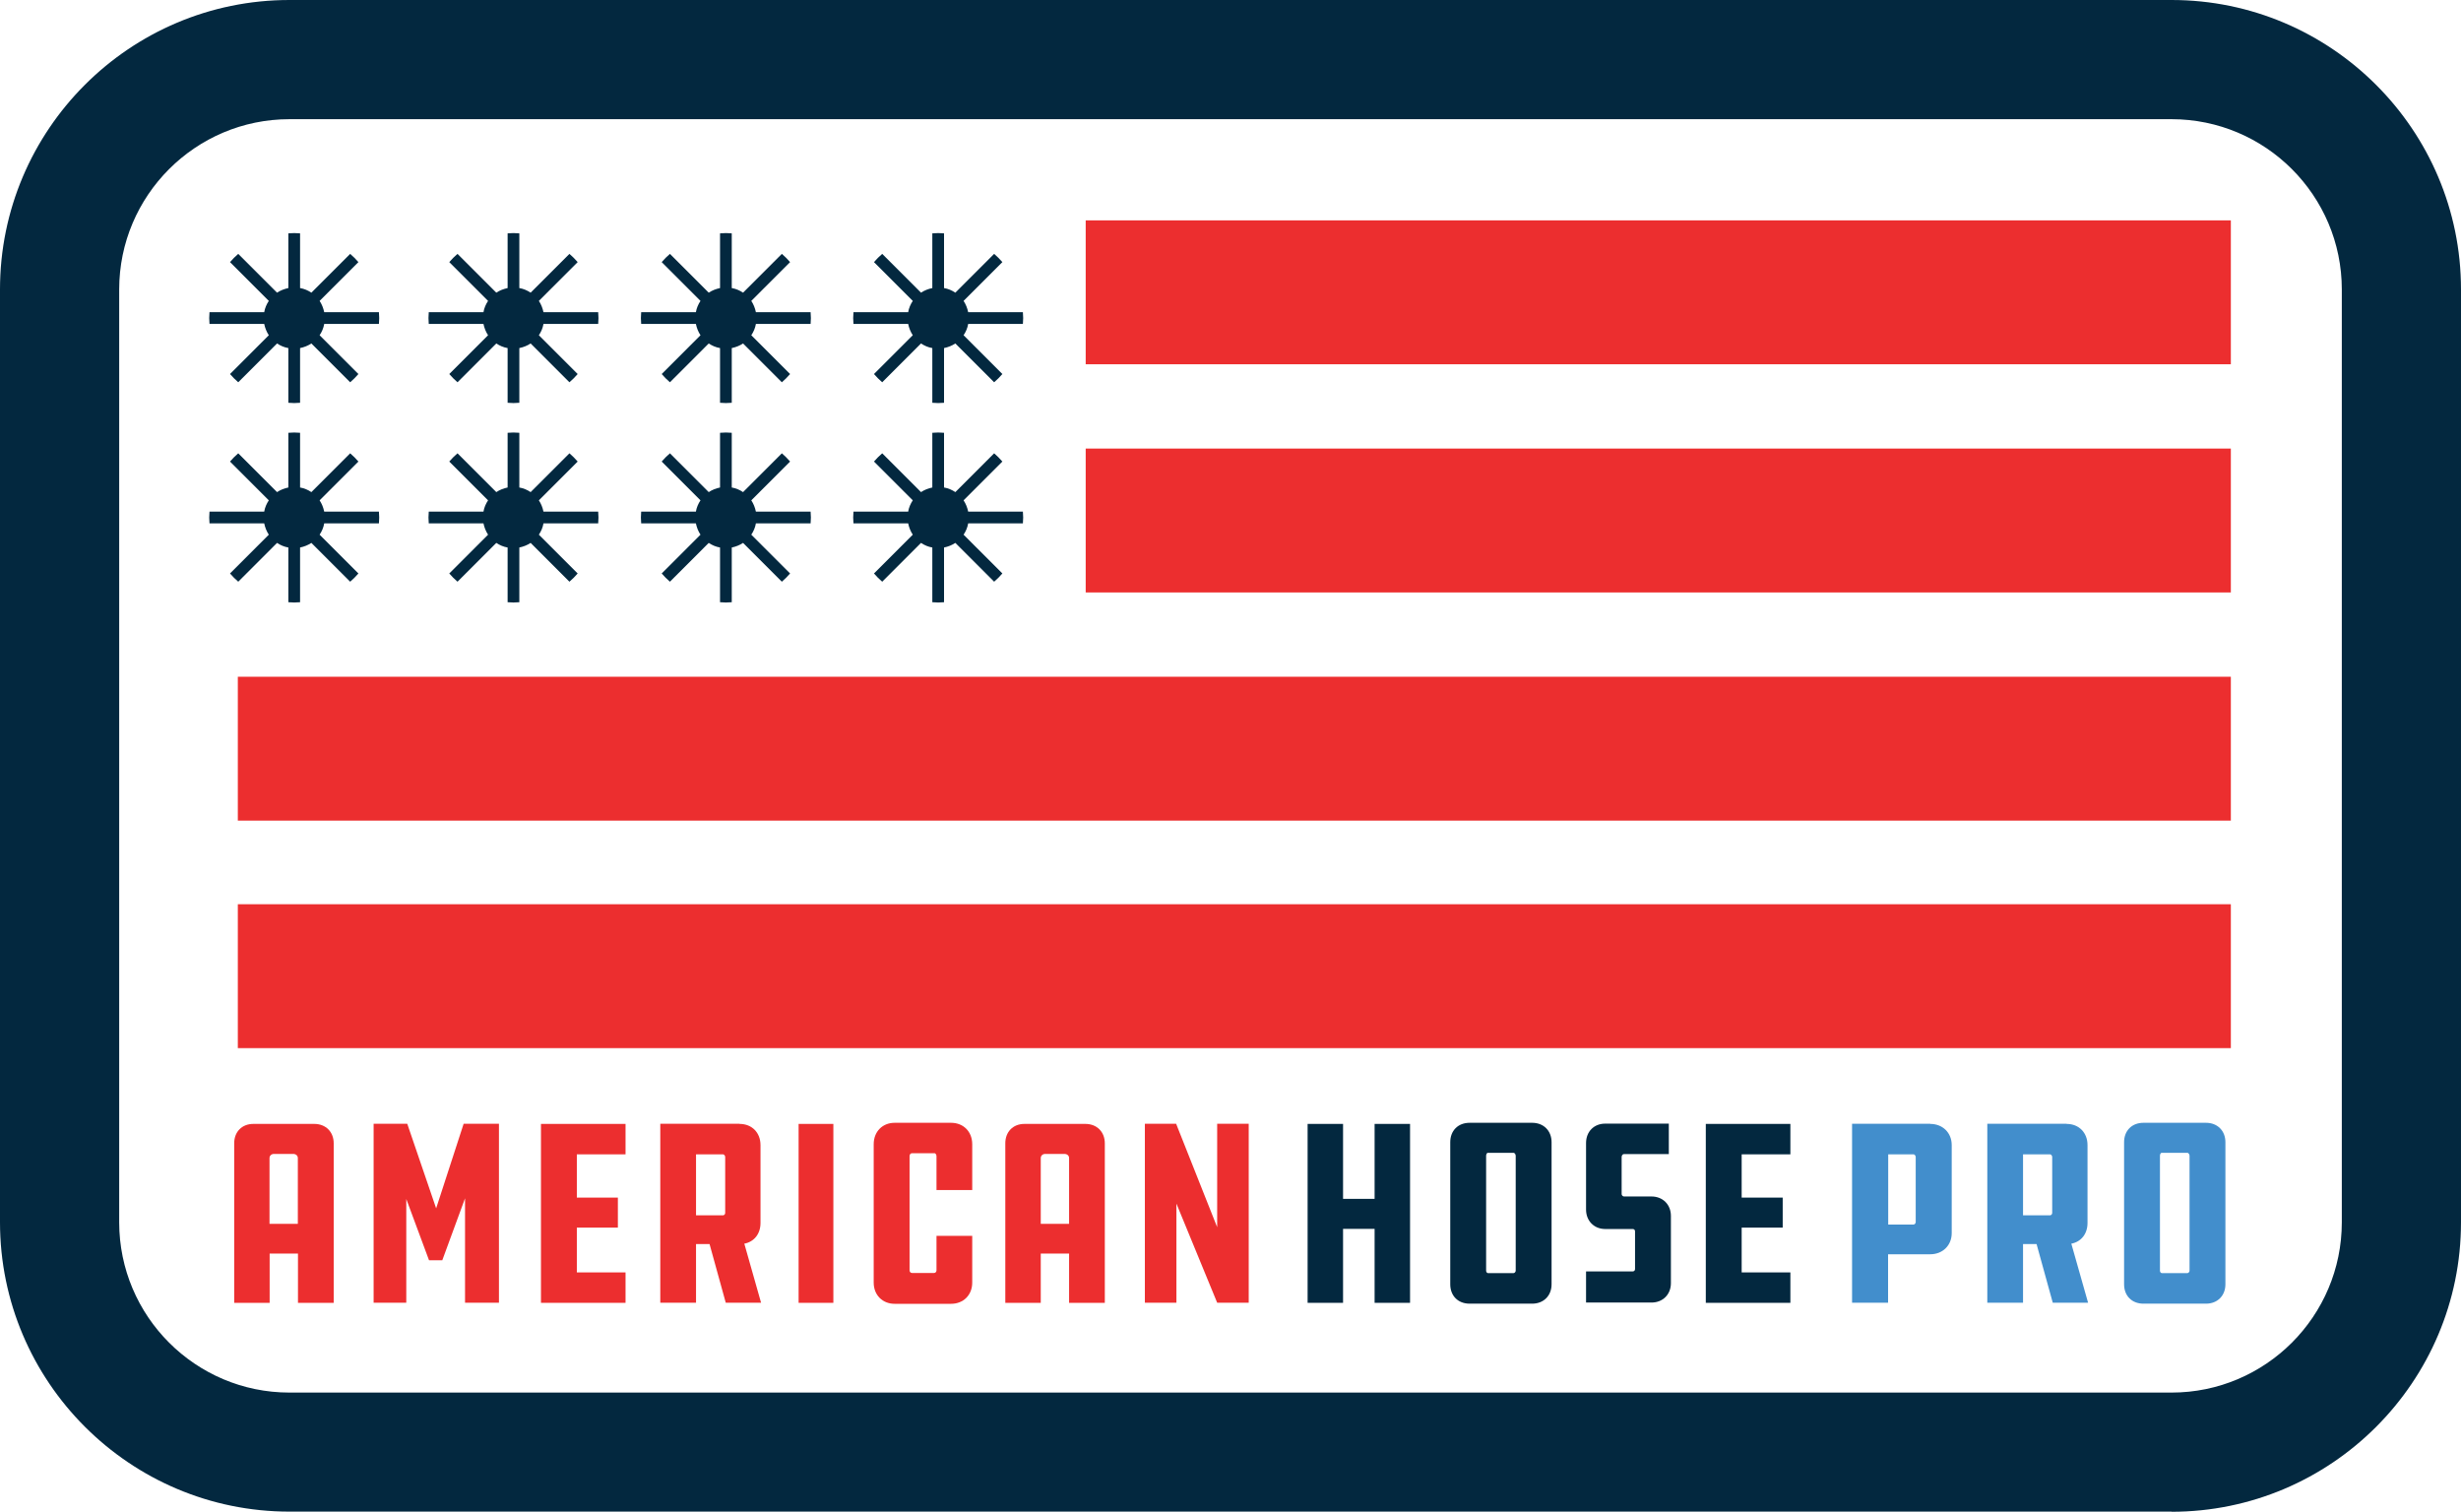 <?xml version="1.0" encoding="UTF-8"?>
<svg id="Layer_2" data-name="Layer 2" xmlns="http://www.w3.org/2000/svg" viewBox="0 0 176.33 108.31">
  <defs>
    <style>
      .cls-1 {
        fill: #428ecc;
      }

      .cls-1, .cls-2, .cls-3 {
        stroke-width: 0px;
      }

      .cls-2 {
        fill: #ec2e2f;
      }

      .cls-3 {
        fill: #03283f;
      }
    </style>
  </defs>
  <g id="Layer_1-2" data-name="Layer 1">
    <g>
      <g>
        <g>
          <path class="cls-2" d="M23.89,93.35h-2.54v-3.53h-2.03v3.53h-2.54v-11.43c0-.82.55-1.39,1.37-1.39h4.37c.82,0,1.39.57,1.39,1.39v11.43ZM21.34,87.69v-4.71c0-.19-.15-.3-.34-.3h-1.37c-.19,0-.32.13-.32.3v4.71h2.03Z"/>
          <path class="cls-2" d="M29.11,85.92v7.42h-2.34v-12.82h2.41l2.07,6.06,1.97-6.06h2.53v12.82h-2.43v-7.48l-1.63,4.44h-.95l-1.63-4.39Z"/>
          <path class="cls-2" d="M38.76,80.53h6.06v2.18h-3.49v3.1h2.94v2.15h-2.94v3.21h3.49v2.18h-6.06v-12.82Z"/>
          <path class="cls-2" d="M52.99,80.53c.89,0,1.5.63,1.5,1.52v5.58c0,.78-.46,1.35-1.16,1.48l1.2,4.23h-2.53l-1.16-4.2h-.97v4.2h-2.56v-12.82h5.68ZM51.96,82.9c0-.09-.08-.19-.15-.19h-1.94v4.37h1.94c.08,0,.15-.09.15-.17v-4.01Z"/>
          <path class="cls-2" d="M59.71,93.35h-2.49v-12.82h2.49v12.82Z"/>
          <path class="cls-2" d="M69.66,88.56v3.34c0,.89-.63,1.52-1.52,1.52h-4.04c-.87,0-1.5-.63-1.5-1.52v-9.91c0-.91.63-1.54,1.5-1.54h4.04c.89,0,1.52.63,1.52,1.54v3.28h-2.56v-2.43c0-.11-.08-.21-.13-.21h-1.63c-.1,0-.17.09-.17.21v8.18c0,.11.08.19.17.19h1.59c.09,0,.17-.08.17-.19v-2.47h2.56Z"/>
          <path class="cls-2" d="M79.14,93.35h-2.54v-3.53h-2.03v3.53h-2.54v-11.43c0-.82.55-1.39,1.37-1.39h4.37c.82,0,1.39.57,1.39,1.39v11.43ZM76.6,87.69v-4.71c0-.19-.15-.3-.34-.3h-1.37c-.19,0-.32.13-.32.3v4.71h2.03Z"/>
          <path class="cls-2" d="M84.29,86.24v7.1h-2.26v-12.82h2.24l2.94,7.41v-7.41h2.26v12.82h-2.26l-2.92-7.1Z"/>
        </g>
        <g>
          <path class="cls-3" d="M101.03,93.35h-2.54v-5.3h-2.26v5.3h-2.54v-12.82h2.54v5.37h2.26v-5.37h2.54v12.82Z"/>
          <path class="cls-3" d="M109.78,80.45c.82,0,1.39.57,1.39,1.39v10.18c0,.82-.57,1.39-1.39,1.39h-4.48c-.84,0-1.39-.57-1.39-1.39v-10.18c0-.82.55-1.39,1.39-1.39h4.48ZM108.6,82.81c0-.11-.09-.21-.15-.21h-1.84c-.09,0-.13.13-.13.21v8.24c0,.08.06.17.13.17h1.84c.06,0,.15-.08.15-.17v-8.24Z"/>
          <path class="cls-3" d="M113.64,91.1h3.34c.11,0,.17-.08.17-.17v-2.7c0-.1-.06-.17-.17-.17h-1.97c-.8,0-1.37-.59-1.37-1.39v-4.77c0-.82.57-1.39,1.37-1.39h4.56v2.18h-3.21c-.09,0-.17.09-.17.21v2.66c0,.08.08.17.17.17h1.97c.8,0,1.39.57,1.39,1.39v4.82c0,.82-.59,1.39-1.39,1.39h-4.69v-2.24Z"/>
          <path class="cls-3" d="M122.22,80.53h6.06v2.18h-3.49v3.1h2.94v2.15h-2.94v3.21h3.49v2.18h-6.06v-12.82Z"/>
        </g>
        <g>
          <path class="cls-1" d="M138.3,80.53c.89,0,1.54.63,1.54,1.52v6.3c0,.89-.65,1.52-1.54,1.52h-3.02v3.47h-2.58v-12.82h5.6ZM137.11,87.74c.08,0,.15-.1.15-.17v-4.67c0-.09-.08-.19-.15-.19h-1.82v5.03h1.82Z"/>
          <path class="cls-1" d="M148.07,80.53c.89,0,1.5.63,1.5,1.52v5.58c0,.78-.46,1.35-1.16,1.48l1.2,4.23h-2.53l-1.16-4.2h-.97v4.2h-2.56v-12.82h5.68ZM147.04,82.9c0-.09-.08-.19-.15-.19h-1.94v4.37h1.94c.08,0,.15-.09.15-.17v-4.01Z"/>
          <path class="cls-1" d="M158.06,80.45c.82,0,1.39.57,1.39,1.39v10.18c0,.82-.57,1.39-1.39,1.39h-4.48c-.84,0-1.39-.57-1.39-1.39v-10.18c0-.82.55-1.39,1.39-1.39h4.48ZM156.88,82.81c0-.11-.09-.21-.15-.21h-1.84c-.09,0-.13.13-.13.21v8.24c0,.08.06.17.13.17h1.84c.06,0,.15-.08.15-.17v-8.24Z"/>
        </g>
      </g>
      <path class="cls-3" d="M38.61,24.02c.16-.24.28-.51.33-.81h3.92c0-.14.02-.28.02-.42s-.01-.28-.02-.42h-3.92c-.06-.29-.17-.57-.33-.81l2.78-2.78c-.18-.21-.38-.41-.59-.59l-2.78,2.78c-.24-.16-.51-.28-.81-.33v-3.92c-.14,0-.28-.02-.42-.02s-.28.01-.42.02v3.92c-.29.06-.57.17-.81.33l-2.78-2.78c-.21.18-.41.38-.59.59l2.78,2.78c-.16.24-.28.51-.33.81h-3.92c0,.14-.02.28-.02.42s.01.28.02.42h3.92c.06.29.17.57.33.81l-2.78,2.78c.18.21.38.41.59.59l2.78-2.78c.24.16.51.28.81.33v3.92c.14,0,.28.02.42.02s.28-.01.42-.02v-3.92c.29-.06.57-.17.81-.33l2.78,2.78c.21-.18.41-.38.59-.59l-2.78-2.78Z"/>
      <path class="cls-3" d="M53.83,24.02c.16-.24.28-.51.33-.81h3.92c0-.14.02-.28.02-.42s-.01-.28-.02-.42h-3.92c-.06-.29-.17-.57-.33-.81l2.78-2.78c-.18-.21-.38-.41-.59-.59l-2.78,2.78c-.24-.16-.51-.28-.81-.33v-3.92c-.14,0-.28-.02-.42-.02s-.28.01-.42.02v3.92c-.29.06-.57.17-.81.33l-2.78-2.78c-.21.18-.41.38-.59.59l2.78,2.78c-.16.24-.28.51-.33.81h-3.92c0,.14-.02.28-.02.42s.01.28.02.42h3.92c.06.29.17.57.33.81l-2.78,2.78c.18.21.38.41.59.59l2.78-2.78c.24.16.51.28.81.33v3.92c.14,0,.28.02.42.02s.28-.01.42-.02v-3.92c.29-.06.57-.17.81-.33l2.78,2.78c.21-.18.41-.38.59-.59l-2.78-2.78Z"/>
      <path class="cls-3" d="M69.04,24.02c.16-.24.28-.51.33-.81h3.92c0-.14.02-.28.02-.42s-.01-.28-.02-.42h-3.92c-.06-.29-.17-.57-.33-.81l2.78-2.78c-.18-.21-.38-.41-.59-.59l-2.78,2.78c-.24-.16-.51-.28-.81-.33v-3.92c-.14,0-.28-.02-.42-.02s-.28.01-.42.02v3.92c-.29.06-.57.17-.81.33l-2.78-2.78c-.21.18-.41.38-.59.59l2.78,2.78c-.16.24-.28.51-.33.81h-3.92c0,.14-.02.28-.02.42s.01.28.02.42h3.92c.06.29.17.57.33.81l-2.78,2.78c.18.21.38.41.59.59l2.78-2.78c.24.16.51.28.81.33v3.92c.14,0,.28.02.42.02s.28-.01.42-.02v-3.92c.29-.06.57-.17.81-.33l2.78,2.78c.21-.18.41-.38.59-.59l-2.78-2.78Z"/>
      <path class="cls-3" d="M38.61,38.31c.16-.24.28-.51.33-.81h3.92c0-.14.02-.28.02-.42s-.01-.28-.02-.42h-3.92c-.06-.29-.17-.57-.33-.81l2.78-2.78c-.18-.21-.38-.41-.59-.59l-2.78,2.78c-.24-.16-.51-.28-.81-.33v-3.92c-.14,0-.28-.02-.42-.02s-.28.01-.42.02v3.92c-.29.06-.57.17-.81.33l-2.78-2.78c-.21.18-.41.38-.59.59l2.78,2.78c-.16.24-.28.51-.33.81h-3.92c0,.14-.02.28-.02.42s.01.28.02.42h3.92c.06.29.17.57.33.81l-2.78,2.78c.18.21.38.41.59.59l2.78-2.78c.24.16.51.28.81.33v3.92c.14,0,.28.02.42.02s.28-.01.42-.02v-3.92c.29-.06.57-.17.81-.33l2.78,2.78c.21-.18.41-.38.59-.59l-2.78-2.78Z"/>
      <path class="cls-3" d="M22.9,24.02c.16-.24.28-.51.33-.81h3.92c0-.14.02-.28.02-.42s-.01-.28-.02-.42h-3.92c-.06-.29-.17-.57-.33-.81l2.78-2.78c-.18-.21-.38-.41-.59-.59l-2.78,2.78c-.24-.16-.51-.28-.81-.33v-3.92c-.14,0-.28-.02-.42-.02s-.28.01-.42.02v3.92c-.29.06-.57.17-.81.33l-2.78-2.78c-.21.18-.41.38-.59.59l2.78,2.78c-.16.24-.28.51-.33.81h-3.92c0,.14-.02.28-.02.42s.01.28.02.42h3.92c.06.29.17.57.33.81l-2.78,2.78c.18.21.38.41.59.59l2.78-2.78c.24.16.51.28.81.33v3.92c.14,0,.28.02.42.02s.28-.01.42-.02v-3.92c.29-.06.57-.17.81-.33l2.78,2.78c.21-.18.41-.38.59-.59l-2.78-2.78Z"/>
      <path class="cls-3" d="M22.9,38.31c.16-.24.28-.51.33-.81h3.92c0-.14.02-.28.02-.42s-.01-.28-.02-.42h-3.92c-.06-.29-.17-.57-.33-.81l2.78-2.78c-.18-.21-.38-.41-.59-.59l-2.78,2.78c-.24-.16-.51-.28-.81-.33v-3.92c-.14,0-.28-.02-.42-.02s-.28.01-.42.02v3.92c-.29.06-.57.17-.81.33l-2.78-2.78c-.21.18-.41.38-.59.59l2.78,2.78c-.16.24-.28.51-.33.81h-3.92c0,.14-.02.28-.02.42s.01.28.02.42h3.92c.06.29.17.57.33.81l-2.78,2.78c.18.21.38.41.59.59l2.78-2.78c.24.16.51.28.81.33v3.92c.14,0,.28.02.42.02s.28-.01.42-.02v-3.92c.29-.06.57-.17.81-.33l2.78,2.78c.21-.18.41-.38.59-.59l-2.78-2.78Z"/>
      <path class="cls-3" d="M53.83,38.31c.16-.24.28-.51.33-.81h3.92c0-.14.02-.28.02-.42s-.01-.28-.02-.42h-3.92c-.06-.29-.17-.57-.33-.81l2.78-2.78c-.18-.21-.38-.41-.59-.59l-2.78,2.78c-.24-.16-.51-.28-.81-.33v-3.92c-.14,0-.28-.02-.42-.02s-.28.01-.42.02v3.92c-.29.06-.57.17-.81.33l-2.78-2.78c-.21.18-.41.38-.59.59l2.78,2.78c-.16.24-.28.51-.33.81h-3.92c0,.14-.02.28-.02.42s.01.28.02.42h3.92c.06.29.17.57.33.81l-2.78,2.78c.18.21.38.41.59.59l2.78-2.78c.24.16.51.28.81.33v3.92c.14,0,.28.02.42.02s.28-.01.42-.02v-3.92c.29-.06.57-.17.81-.33l2.78,2.78c.21-.18.41-.38.59-.59l-2.78-2.78Z"/>
      <path class="cls-3" d="M69.04,38.31c.16-.24.28-.51.33-.81h3.92c0-.14.02-.28.02-.42s-.01-.28-.02-.42h-3.92c-.06-.29-.17-.57-.33-.81l2.78-2.78c-.18-.21-.38-.41-.59-.59l-2.78,2.78c-.24-.16-.51-.28-.81-.33v-3.92c-.14,0-.28-.02-.42-.02s-.28.01-.42.02v3.92c-.29.06-.57.17-.81.33l-2.78-2.78c-.21.18-.41.38-.59.59l2.78,2.78c-.16.24-.28.51-.33.81h-3.92c0,.14-.02.28-.02.42s.01.28.02.42h3.92c.06.29.17.57.33.81l-2.78,2.78c.18.21.38.41.59.59l2.78-2.78c.24.16.51.28.81.33v3.92c.14,0,.28.02.42.02s.28-.01.42-.02v-3.92c.29-.06.57-.17.81-.33l2.78,2.78c.21-.18.41-.38.59-.59l-2.78-2.78Z"/>
      <rect class="cls-2" x="77.79" y="15.79" width="82.05" height="10.31"/>
      <rect class="cls-2" x="77.79" y="32.14" width="82.05" height="10.31"/>
      <rect class="cls-2" x="17.04" y="48.49" width="142.8" height="10.31"/>
      <rect class="cls-2" x="17.04" y="64.79" width="142.8" height="10.31"/>
      <path class="cls-3" d="M155.59,108.31H20.74c-11.43,0-20.74-9.3-20.74-20.74V20.74C0,9.3,9.3,0,20.74,0h134.85c11.43,0,20.74,9.3,20.74,20.74v66.84c0,11.43-9.3,20.74-20.74,20.74ZM20.74,8.54c-6.73,0-12.2,5.47-12.2,12.2v66.84c0,6.73,5.47,12.2,12.2,12.2h134.85c6.73,0,12.2-5.47,12.2-12.2V20.74c0-6.73-5.47-12.2-12.2-12.2H20.74Z"/>
    </g>
  </g>
</svg>